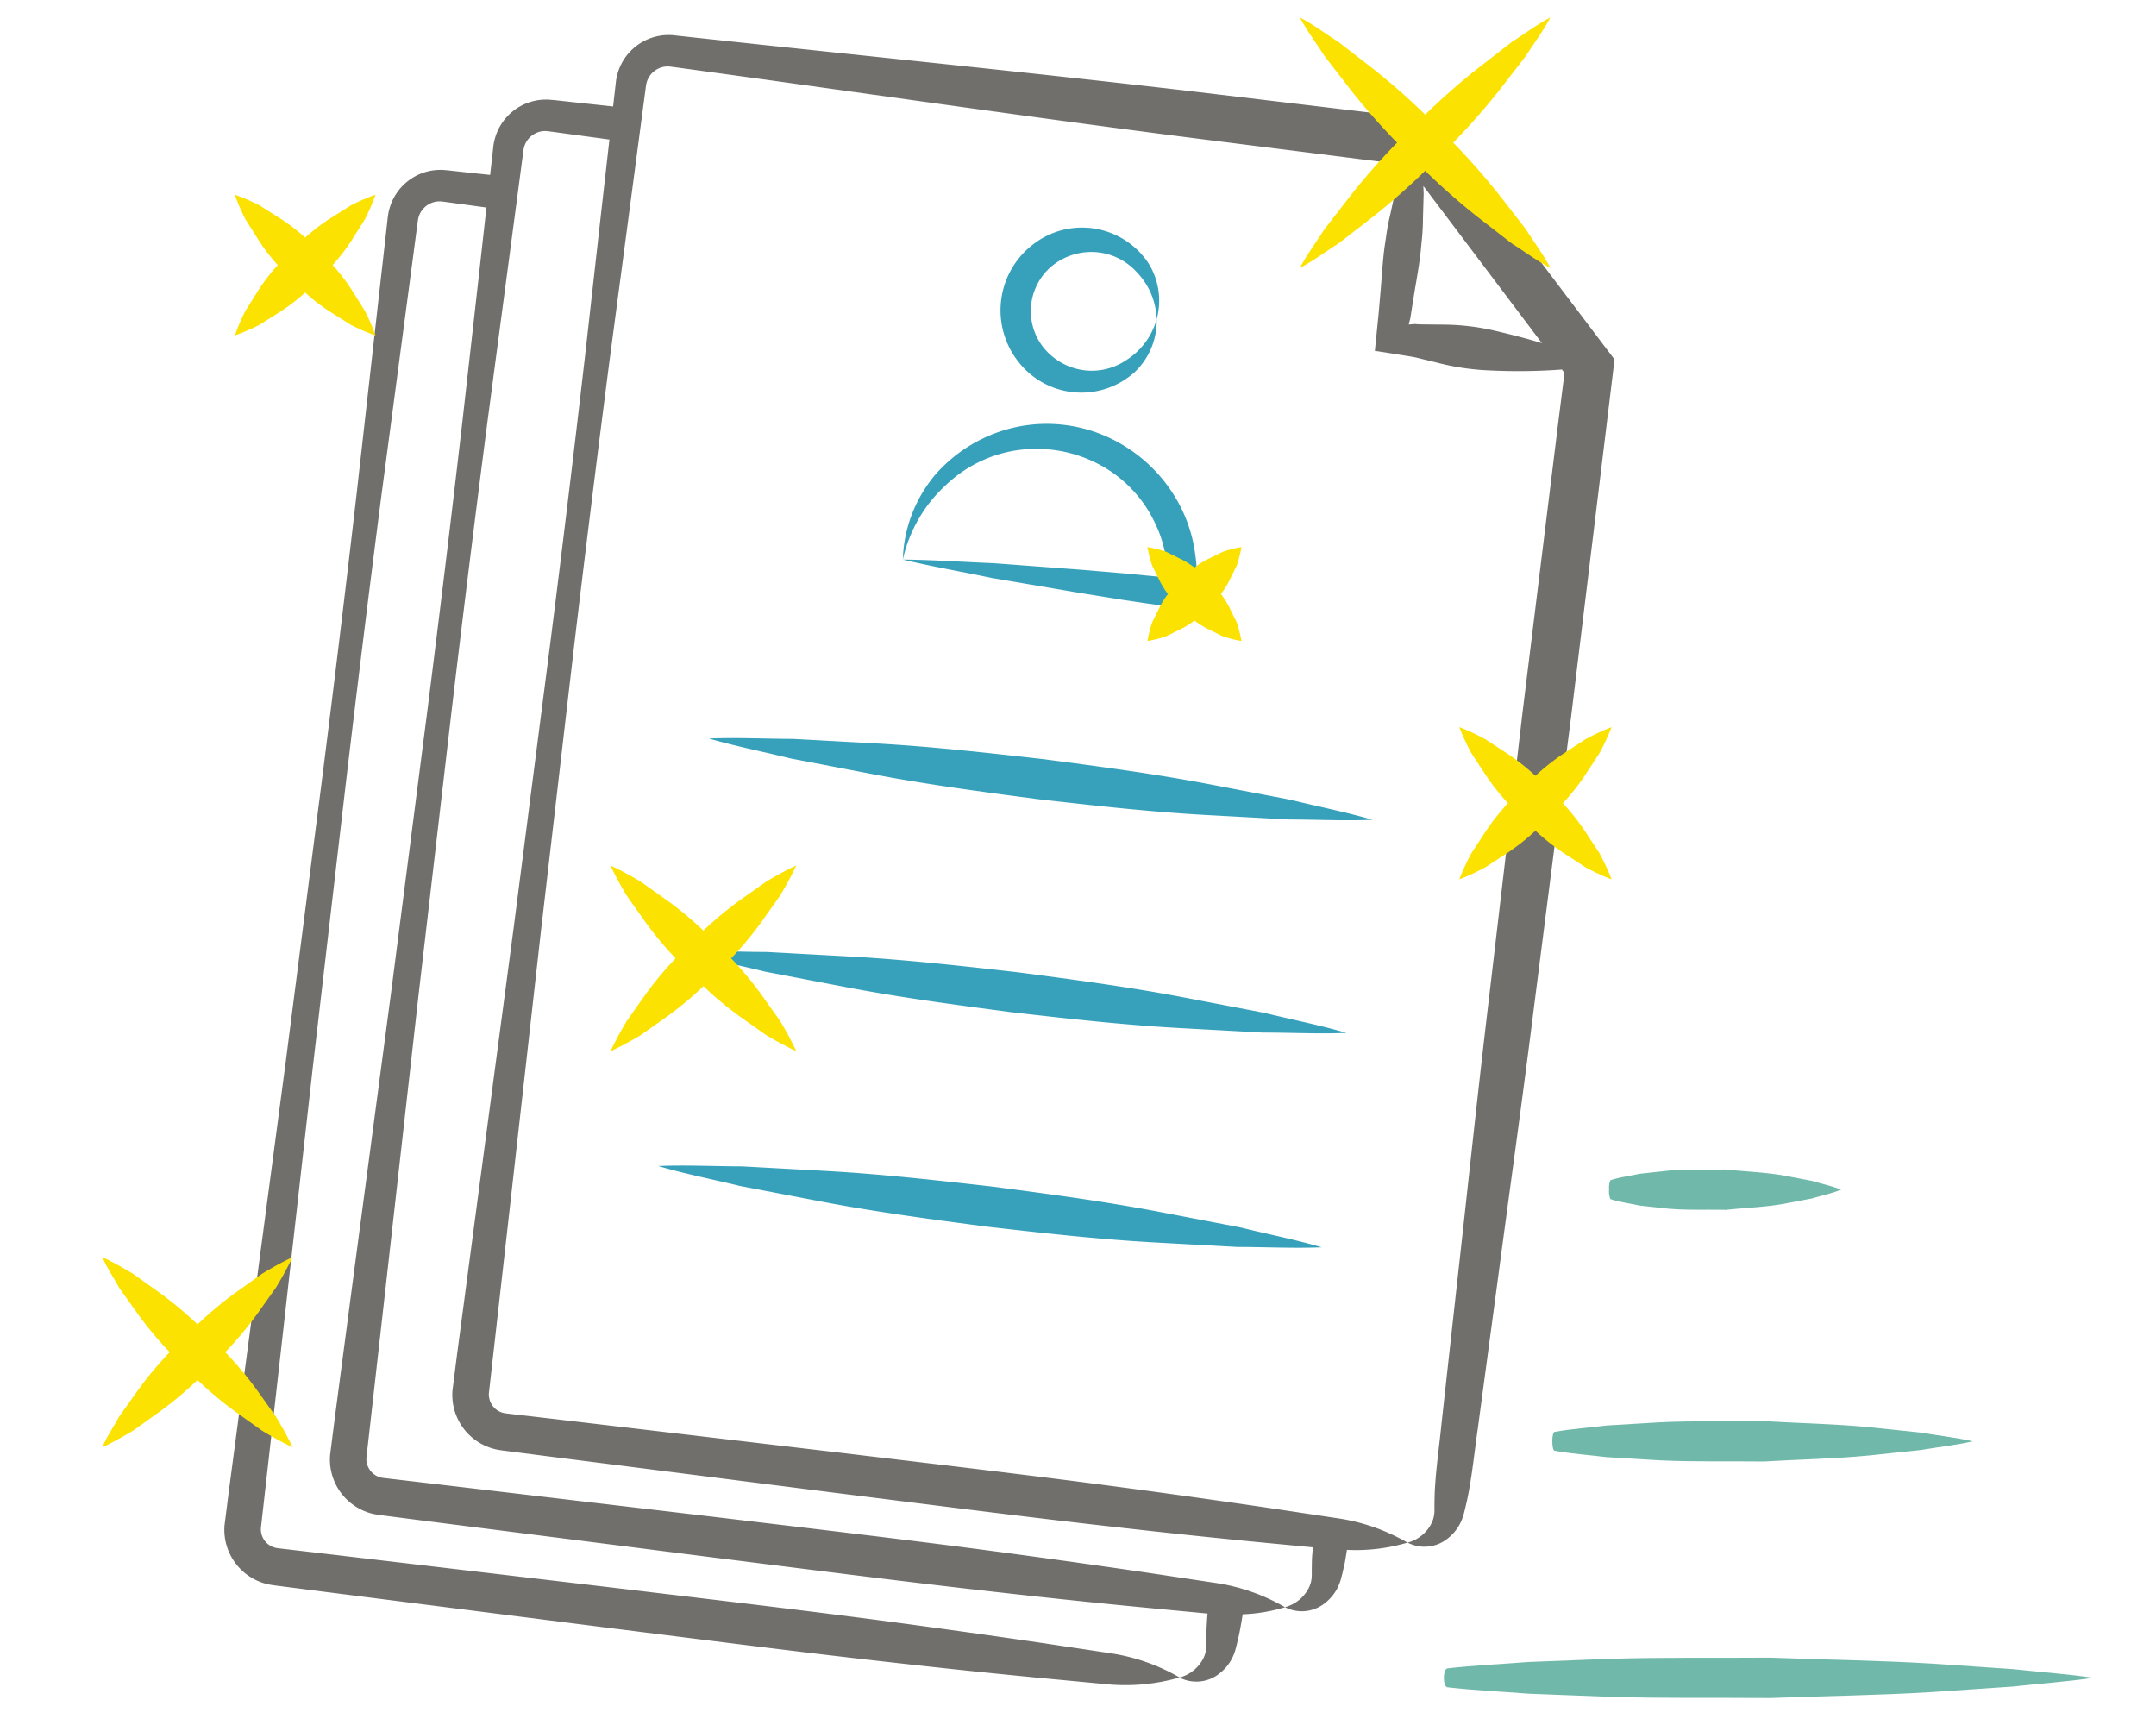 <svg height="128" viewBox="0 0 160 128" width="160" xmlns="http://www.w3.org/2000/svg"><path d="m155.36 124.5c-2 .289-4 .429-5.994.648l-5.993.408c-4 .247-7.992.288-11.988.443-4-.034-7.992.036-11.988-.091l-5.994-.233c-2-.161-4-.244-5.994-.475-.149-.017-.264-.344-.257-.731.006-.365.12-.652.257-.669 2-.231 4-.314 5.994-.475l5.994-.233c4-.126 7.992-.056 11.988-.09 4 .154 7.992.2 11.988.442l5.993.408c1.998.215 3.996.356 5.994.648z" fill="#70b9aa"/><path d="m146.409 106.949c-1.293.288-2.587.429-3.88.648l-3.881.408c-2.587.246-5.174.288-7.761.442-2.587-.034-5.174.036-7.761-.09l-3.881-.233c-1.294-.161-2.587-.244-3.881-.475-.1-.017-.17-.345-.166-.731 0-.365.077-.652.166-.669 1.294-.231 2.587-.314 3.881-.475l3.881-.233c2.587-.127 5.174-.057 7.761-.091 2.587.155 5.174.2 7.761.443l3.881.408c1.293.218 2.587.359 3.88.648z" fill="#70b9aa"/><path d="m136.631 88.276c-.714.289-1.427.429-2.141.648l-2.14.408c-1.427.247-2.854.288-4.281.443-1.427-.034-2.854.036-4.281-.091l-2.141-.233c-.713-.161-1.427-.244-2.14-.475a1.579 1.579 0 0 1 -.092-.731 1.412 1.412 0 0 1 .092-.669c.713-.231 1.427-.314 2.14-.475l2.141-.233c1.427-.126 2.854-.057 4.281-.09 1.427.154 2.854.2 4.281.442l2.14.408c.71.219 1.427.36 2.141.648z" fill="#70b9aa"/><path d="m106.385 8.915-17.678-2.109c-7.047-.825-14.107-1.577-21.161-2.321l-10.585-1.118-5.292-.567-1.323-.144-.346-.04a4.111 4.111 0 0 0 -.471-.016 3.87 3.87 0 0 0 -.933.133 3.938 3.938 0 0 0 -2.672 2.437 4.121 4.121 0 0 0 -.217.9l-.074.661-.133 1.169-2.926-.315-1.322-.145-.352-.032a3.7 3.7 0 0 0 -.471-.016 3.772 3.772 0 0 0 -.932.133 3.933 3.933 0 0 0 -2.668 2.436 4.081 4.081 0 0 0 -.218.9l-.074.661-.149 1.322-.015.135-1.633-.175-1.322-.145-.351-.036a3.7 3.7 0 0 0 -.471-.016 3.787 3.787 0 0 0 -.933.133 3.933 3.933 0 0 0 -2.663 2.44 4.081 4.081 0 0 0 -.218.9l-.074.661-.149 1.322-.3 2.644-.595 5.293-1.191 10.576q-1.221 10.574-2.56 21.132l-2.713 21.113-2.8 21.102-1.395 10.552-.343 2.7a4.145 4.145 0 0 0 3.238 4.385c.369.073.565.09.781.119l.66.085 2.639.338 21.12 2.684c7.041.879 14.077 1.79 21.13 2.576q5.287.6 10.586 1.111l5.3.5a14.466 14.466 0 0 0 5.422-.5 14.486 14.486 0 0 0 -5.141-1.8l-5.264-.79q-5.268-.769-10.542-1.477c-7.033-.939-14.082-1.754-21.127-2.6l-21.14-2.492-2.643-.309-.66-.077c-.224-.024-.469-.056-.536-.068a1.417 1.417 0 0 1 -1.123-1.481l.292-2.586 1.194-10.576 2.381-21.154 2.46-21.144q1.25-10.563 2.611-21.119l1.4-10.552.7-5.276.35-2.638.174-1.318.088-.66a1.811 1.811 0 0 1 .1-.384 1.63 1.63 0 0 1 1.136-.987 1.488 1.488 0 0 1 .382-.043 1.4 1.4 0 0 1 .193.012l.31.04 1.318.179 1.649.227-.011.092-.589 5.289-1.194 10.576q-1.221 10.573-2.56 21.132l-2.716 21.111-2.8 21.1-1.39 10.556-.343 2.7a4.143 4.143 0 0 0 3.236 4.388c.369.073.565.09.781.119l.66.085 2.639.339 21.117 2.683c7.041.879 14.077 1.79 21.13 2.576q5.287.6 10.586 1.111l4.967.473c-.034.409-.061.819-.077 1.23l-.012.669v.525a2.142 2.142 0 0 1 -.209.871 2.768 2.768 0 0 1 -1.784 1.453 2.739 2.739 0 0 0 3.014-.338 3.312 3.312 0 0 0 1.044-1.445 3.385 3.385 0 0 0 .136-.443l.086-.342.149-.652c.1-.489.185-.981.261-1.473a12.342 12.342 0 0 0 3.143-.526 14.486 14.486 0 0 0 -5.141-1.8l-5.264-.79q-5.268-.77-10.542-1.477c-7.033-.939-14.082-1.753-21.127-2.6l-21.136-2.492-2.643-.309-.66-.077c-.224-.024-.469-.055-.536-.068a1.417 1.417 0 0 1 -1.123-1.481l.292-2.586 1.194-10.579 2.381-21.15 2.46-21.144q1.253-10.569 2.617-21.124l1.4-10.552.7-5.276.35-2.637.174-1.319.088-.66a1.811 1.811 0 0 1 .1-.384 1.632 1.632 0 0 1 1.136-.987 1.488 1.488 0 0 1 .382-.043 1.4 1.4 0 0 1 .193.012l.31.04 1.318.179 2.94.4-.039.343-.6 5.288-1.188 10.58q-1.222 10.574-2.56 21.134l-2.716 21.11-2.8 21.1-1.4 10.552-.343 2.7a4.145 4.145 0 0 0 3.236 4.388c.368.072.564.089.781.118l.66.085 2.639.339 21.117 2.684c7.04.879 14.077 1.79 21.129 2.576q5.289.6 10.587 1.111l3.7.352c-.023.308-.058.614-.07.923l-.012.669v.525a2.15 2.15 0 0 1 -.209.872 2.77 2.77 0 0 1 -1.784 1.452 2.739 2.739 0 0 0 3.014-.338 3.312 3.312 0 0 0 1.044-1.445 3.385 3.385 0 0 0 .136-.443l.086-.342.149-.652c.072-.342.117-.688.175-1.032a13.439 13.439 0 0 0 4.49-.539 14.486 14.486 0 0 0 -5.141-1.8l-5.265-.79q-5.266-.771-10.541-1.477c-7.034-.94-14.082-1.754-21.127-2.6l-21.14-2.492-2.635-.306-.66-.077c-.224-.024-.469-.056-.536-.069a1.414 1.414 0 0 1 -1.123-1.48l.292-2.586 1.194-10.577 2.381-21.153 2.46-21.144q1.258-10.568 2.622-21.124l1.4-10.551.7-5.276.349-2.638.175-1.319.087-.659a1.9 1.9 0 0 1 .1-.384 1.637 1.637 0 0 1 1.136-.988 1.539 1.539 0 0 1 .382-.043 1.591 1.591 0 0 1 .194.012l.31.04 1.318.179 5.273.724 10.54 1.471c7.028.981 14.058 1.955 21.1 2.855l15.841 2-.039.1-.526 1.789-.395 1.806a15.86 15.86 0 0 0 -.332 1.813c-.206 1.21-.269 2.438-.37 3.662l-.154 1.781-.289 2.877.186.019 1.529.244.789.124.512.091 1.8.441a18.279 18.279 0 0 0 3.644.523 43.878 43.878 0 0 0 5.423-.064l.19.252-.5 3.978-2.603 21.124-2.481 21.141c-.845 7.045-1.579 14.1-2.373 21.155l-1.171 10.579c-.175 1.766-.442 3.52-.51 5.3l-.012.669v.525a2.179 2.179 0 0 1 -.209.871 2.771 2.771 0 0 1 -1.784 1.453 2.739 2.739 0 0 0 3.014-.338 3.323 3.323 0 0 0 1.044-1.445 3.4 3.4 0 0 0 .136-.444l.085-.342.15-.652c.363-1.742.528-3.509.784-5.265l1.417-10.549c.931-7.034 1.923-14.061 2.8-21.1l2.7-21.115 2.57-21.13.656-5.413zm4.463 15.606a17.148 17.148 0 0 0 -3.654-.433l-1.852-.02-.229-.015a1.349 1.349 0 0 0 -.169-.008l-.11.013-.266.02-.024-.007.063-.243.029-.108.015-.05.035-.218.282-1.765c.2-1.212.429-2.419.521-3.644a16.1 16.1 0 0 0 .111-1.843l.052-1.848-.024-.555 8.8 11.666c-1.18-.363-2.379-.663-3.58-.942z" fill="#706f6b"/><path d="m52.609 54.8c2.093-.085 4.163.022 6.245.028l6.207.339c4.138.231 8.246.7 12.355 1.161 4.1.538 8.2 1.079 12.271 1.852l6.105 1.17c2.022.5 4.056.894 6.067 1.483-2.093.086-4.163-.021-6.245-.025l-6.208-.339c-4.137-.232-8.246-.7-12.354-1.164-4.1-.54-8.2-1.081-12.271-1.856l-6.105-1.169c-2.022-.501-4.056-.897-6.067-1.48zm4.13 17.292 6.106 1.169c4.071.775 8.17 1.316 12.27 1.856 4.108.468 8.217.932 12.355 1.164l6.207.339c2.082 0 4.152.111 6.245.025-2.01-.589-4.045-.985-6.067-1.483l-6.105-1.17c-4.071-.773-8.171-1.314-12.271-1.852-4.108-.465-8.217-.93-12.355-1.161l-6.207-.339c-2.082-.006-4.152-.113-6.245-.028 2.011.583 4.045.979 6.067 1.476zm-1.831 15.908 6.1 1.169c4.071.775 8.171 1.316 12.27 1.856 4.109.468 8.218.932 12.355 1.164l6.207.339c2.083 0 4.153.111 6.246.025-2.011-.589-4.045-.985-6.067-1.483l-6.1-1.17c-4.072-.773-8.171-1.314-12.271-1.852-4.109-.465-8.218-.93-12.355-1.161l-6.207-.339c-2.082-.006-4.152-.113-6.246-.028 2.011.591 4.046.987 6.068 1.48zm15.314-52.03a9.677 9.677 0 0 1 5.555-2.6 9.948 9.948 0 0 1 5.86 1.129 9.44 9.44 0 0 1 4.052 4.264 8.9 8.9 0 0 1 .863 2.842 4.746 4.746 0 0 1 .073.743l.015.374c.006.1.007.067.008.079s.015.059-.023.054l-2.909-.282-3.335-.285-6.677-.5c-2.236-.086-4.462-.249-6.706-.267 2.182.524 4.382.9 6.572 1.36l6.6 1.125 3.3.529 1.655.245 2.075.286.8.1.4.047.2.023c.077.019.031-.11.052-.158l.126-1.614a5.224 5.224 0 0 0 .029-.751l-.009-.462a6.315 6.315 0 0 0 -.073-.92 10.97 10.97 0 0 0 -1.022-3.542 11.323 11.323 0 0 0 -5.1-5.167 10.946 10.946 0 0 0 -7.118-.949 11.082 11.082 0 0 0 -6.066 3.538 10.231 10.231 0 0 0 -2.419 6.311 10.6 10.6 0 0 1 3.222-5.552zm13.3-9.21a4.541 4.541 0 0 1 -3.429.652 4.616 4.616 0 0 1 -2.768-1.775 4.355 4.355 0 0 1 .721-5.882 4.616 4.616 0 0 1 3.112-1.055 4.543 4.543 0 0 1 3.169 1.459 5.258 5.258 0 0 1 1.509 3.533 5.215 5.215 0 0 0 -.641-4.211 5.914 5.914 0 0 0 -8.458-1.4 6.161 6.161 0 0 0 -1.084 8.859 5.914 5.914 0 0 0 8.543.683 5.22 5.22 0 0 0 1.64-3.931 5.258 5.258 0 0 1 -2.316 3.068z" fill="#37a1bb"/><g fill="#fbe200"><path d="m26.074 21.468a14.106 14.106 0 0 0 -1.391-1.8 14.173 14.173 0 0 0 1.389-1.8l1.01-1.6a15.792 15.792 0 0 0 .787-1.822 15.62 15.62 0 0 0 -1.822.787l-1.6 1.009a14.272 14.272 0 0 0 -1.8 1.39 14.211 14.211 0 0 0 -1.8-1.39l-1.6-1.009a15.62 15.62 0 0 0 -1.822-.787 15.62 15.62 0 0 0 .787 1.822l1.01 1.6a14.258 14.258 0 0 0 1.388 1.8 14.29 14.29 0 0 0 -1.391 1.8l-1.009 1.6a15.571 15.571 0 0 0 -.785 1.824 15.648 15.648 0 0 0 1.824-.786l1.6-1.009a14.245 14.245 0 0 0 1.794-1.389 14.245 14.245 0 0 0 1.801 1.392l1.6 1.009a15.575 15.575 0 0 0 1.824.786 15.575 15.575 0 0 0 -.786-1.824z"/><path d="m56.46 73.745a26.074 26.074 0 0 0 -2.2-2.633 26.313 26.313 0 0 0 2.2-2.634l1.428-2.018a24.687 24.687 0 0 0 1.206-2.242 25.063 25.063 0 0 0 -2.241 1.207l-2.019 1.428a26.313 26.313 0 0 0 -2.634 2.2 26.313 26.313 0 0 0 -2.634-2.2l-2.019-1.428a24.926 24.926 0 0 0 -2.247-1.207 24.937 24.937 0 0 0 1.21 2.242l1.428 2.018a26.313 26.313 0 0 0 2.2 2.634 26.074 26.074 0 0 0 -2.2 2.633l-1.428 2.019a24.807 24.807 0 0 0 -1.2 2.243 24.943 24.943 0 0 0 2.243-1.2l2.019-1.428a26.186 26.186 0 0 0 2.632-2.2 26.3 26.3 0 0 0 2.632 2.2l2.013 1.421a25.08 25.08 0 0 0 2.243 1.2 24.559 24.559 0 0 0 -1.2-2.243z"/><path d="m19 103.051a27.574 27.574 0 0 0 -2.282-2.716 27.577 27.577 0 0 0 2.282-2.716l1.469-2.06a25.976 25.976 0 0 0 1.248-2.282 25.988 25.988 0 0 0 -2.283 1.247l-2.06 1.47a27.451 27.451 0 0 0 -2.717 2.28 27.451 27.451 0 0 0 -2.717-2.28l-2.06-1.47a25.988 25.988 0 0 0 -2.283-1.247c.35.827.835 1.519 1.248 2.282l1.469 2.06a27.461 27.461 0 0 0 2.28 2.716 27.713 27.713 0 0 0 -2.282 2.716l-1.469 2.061c-.412.764-.9 1.455-1.246 2.284a25.619 25.619 0 0 0 2.285-1.246l2.06-1.469a27.564 27.564 0 0 0 2.715-2.28 27.564 27.564 0 0 0 2.715 2.28l2.06 1.469a25.759 25.759 0 0 0 2.285 1.246 25.6 25.6 0 0 0 -1.246-2.284z"/><path d="m117.584 61.616a16.866 16.866 0 0 0 -1.6-2.012 17.033 17.033 0 0 0 1.6-2.012l1.118-1.708a17.957 17.957 0 0 0 .895-1.93 17.578 17.578 0 0 0 -1.93.895l-1.709 1.117a16.866 16.866 0 0 0 -2.012 1.6 16.957 16.957 0 0 0 -2.013-1.6l-1.709-1.117a17.77 17.77 0 0 0 -1.93-.9 17.884 17.884 0 0 0 .895 1.931l1.118 1.708a17.033 17.033 0 0 0 1.6 2.012 16.866 16.866 0 0 0 -1.6 2.012l-1.118 1.708a17.719 17.719 0 0 0 -.893 1.933 17.794 17.794 0 0 0 1.932-.894l1.709-1.117a17.016 17.016 0 0 0 2.011-1.6 16.924 16.924 0 0 0 2.01 1.6l1.709 1.117a17.794 17.794 0 0 0 1.932.894 17.723 17.723 0 0 0 -.894-1.933z"/><path d="m91.2 45.007a5.932 5.932 0 0 0 -.593-.93 5.929 5.929 0 0 0 .591-.928l.576-1.167a8.7 8.7 0 0 0 .354-1.389 8.838 8.838 0 0 0 -1.389.354l-1.167.576a5.932 5.932 0 0 0 -.93.593 5.841 5.841 0 0 0 -.93-.593l-1.167-.576a8.782 8.782 0 0 0 -1.389-.354 8.921 8.921 0 0 0 .354 1.389l.577 1.167a5.787 5.787 0 0 0 .591.928 6.01 6.01 0 0 0 -.594.93l-.575 1.167a8.808 8.808 0 0 0 -.353 1.391 8.809 8.809 0 0 0 1.391-.352l1.167-.576a5.934 5.934 0 0 0 .928-.592 5.981 5.981 0 0 0 .928.592l1.167.576a8.865 8.865 0 0 0 1.391.352 8.7 8.7 0 0 0 -.352-1.391z"/><path d="m111.225 14.419a50.2 50.2 0 0 0 -3.382-3.833 49.964 49.964 0 0 0 3.379-3.834l2.029-2.619c.6-.949 1.27-1.827 1.806-2.841-1.014.536-1.892 1.207-2.841 1.806l-2.616 2.029a50 50 0 0 0 -3.834 3.38 50.207 50.207 0 0 0 -3.835-3.38l-2.622-2.027c-.949-.6-1.827-1.27-2.841-1.806.532 1.012 1.207 1.89 1.806 2.839l2.026 2.619a49.964 49.964 0 0 0 3.379 3.834 50.2 50.2 0 0 0 -3.382 3.833l-2.028 2.619c-.6.95-1.269 1.828-1.8 2.843 1.015-.535 1.893-1.206 2.843-1.8l2.62-2.028a50.366 50.366 0 0 0 3.832-3.381 50.159 50.159 0 0 0 3.831 3.381l2.62 2.028c.95.6 1.828 1.269 2.843 1.8-.535-1.015-1.206-1.893-1.8-2.843z"/></g></svg>